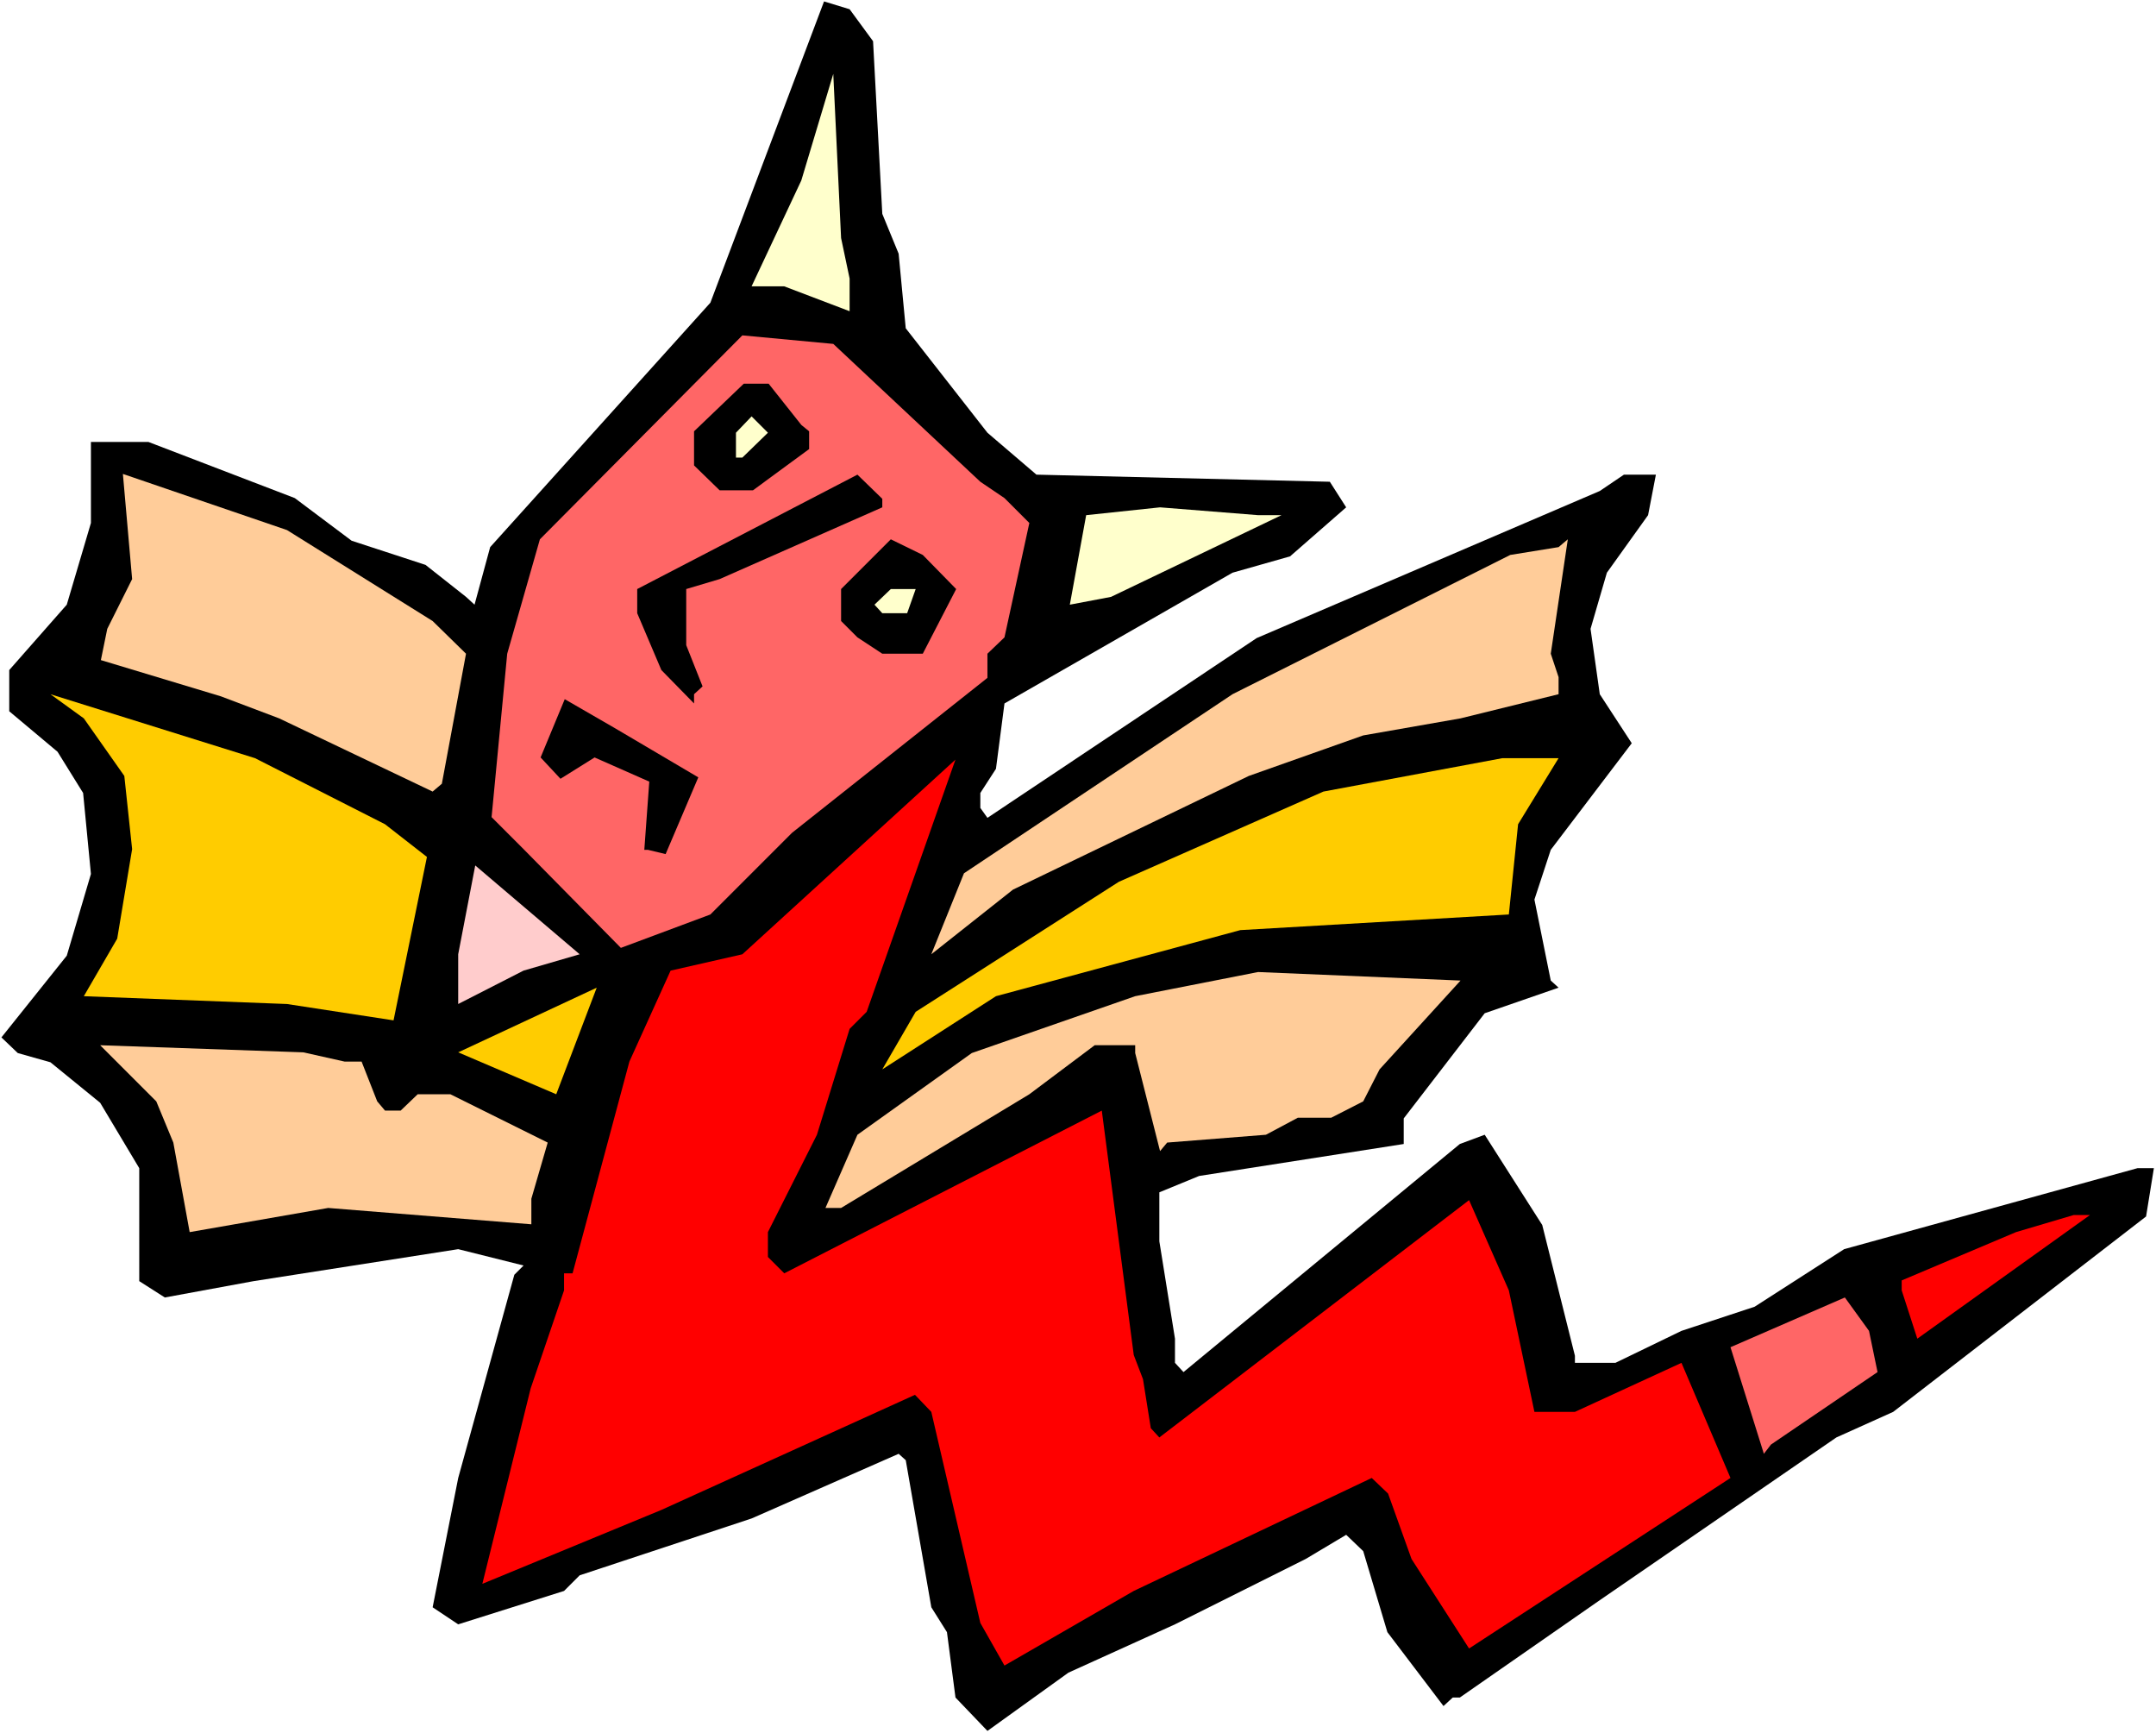 <?xml version="1.0" encoding="UTF-8" standalone="no"?>
<svg
   version="1.0"
   width="129.766mm"
   height="104.283mm"
   id="svg22"
   sodipodi:docname="Devil Creature 5.wmf"
   xmlns:inkscape="http://www.inkscape.org/namespaces/inkscape"
   xmlns:sodipodi="http://sodipodi.sourceforge.net/DTD/sodipodi-0.dtd"
   xmlns="http://www.w3.org/2000/svg"
   xmlns:svg="http://www.w3.org/2000/svg">
  <rect width="100%" height="100%" fill="#333333" stroke="none"/>
  <sodipodi:namedview
     id="namedview22"
     pagecolor="#ffffff"
     bordercolor="#000000"
     borderopacity="0.25"
     inkscape:showpageshadow="2"
     inkscape:pageopacity="0.0"
     inkscape:pagecheckerboard="0"
     inkscape:deskcolor="#d1d1d1"
     inkscape:document-units="mm" />
  <defs
     id="defs1">
    <pattern
       id="WMFhbasepattern"
       patternUnits="userSpaceOnUse"
       width="6"
       height="6"
       x="0"
       y="0" />
  </defs>
  <path
     style="fill:#ffffff;fill-opacity:1;fill-rule:evenodd;stroke:none"
     d="M 0,394.139 H 490.455 V 0 H 0 Z"
     id="path1" />
  <path
     style="fill:#000000;fill-opacity:1;fill-rule:evenodd;stroke:none"
     d="m 198.606,9.373 2.101,39.268 3.717,9.05 1.616,16.968 18.584,23.755 11.15,9.534 66.741,1.616 3.717,5.818 -12.766,11.15 -13.09,3.717 -51.874,29.734 -1.939,14.867 -3.555,5.494 v 3.394 l 1.616,2.262 61.246,-40.884 78.053,-33.451 5.494,-3.717 h 7.272 l -1.778,9.211 -9.373,13.089 -3.717,12.766 2.101,14.867 7.272,11.15 -18.422,24.24 -3.717,11.312 3.717,18.422 1.778,1.616 -16.806,5.818 -18.422,23.917 v 5.818 l -46.541,7.272 -9.05,3.717 v 11.15 l 3.555,22.139 v 5.494 l 1.939,2.101 62.862,-51.873 5.656,-2.101 13.09,20.523 7.434,29.734 v 1.616 h 9.211 l 15.029,-7.272 16.645,-5.494 20.362,-13.089 66.741,-18.422 h 3.717 l -1.778,10.989 -57.53,44.44 -12.928,5.818 -53.813,37.006 -31.835,22.139 h -1.616 l -2.101,1.939 -12.766,-16.806 -5.494,-18.422 -3.878,-3.717 -9.211,5.494 -29.734,14.867 -24.24,10.989 -18.422,13.251 -7.272,-7.595 -1.939,-14.867 -3.555,-5.656 -5.818,-33.451 -1.616,-1.454 -33.451,14.705 -39.107,12.928 -3.555,3.555 -24.078,7.595 -5.818,-3.878 5.818,-29.411 12.766,-46.217 2.101,-2.101 -14.867,-3.717 -46.541,7.272 -20.2,3.717 -5.818,-3.717 V 265.668 L 22.786,250.801 11.474,241.59 4.04,239.489 0.323,235.934 15.19,217.35 20.685,198.766 18.907,180.344 13.09,170.971 2.101,161.76 v -9.373 l 13.09,-14.867 5.494,-18.584 v -18.422 h 13.09 l 33.29,12.766 12.928,9.696 16.806,5.494 9.211,7.272 1.939,1.778 3.555,-13.089 50.096,-55.59 25.856,-68.518 5.818,1.778 z"
     id="path2" />
  <path
     style="fill:#ffffcc;fill-opacity:1;fill-rule:evenodd;stroke:none"
     d="M 193.273,63.347 V 70.78 L 178.406,65.124 h -7.434 l 11.312,-24.078 7.272,-24.24 1.778,37.329 z"
     id="path3" />
  <path
     style="fill:#ff6666;fill-opacity:1;fill-rule:evenodd;stroke:none"
     d="m 223.008,109.564 5.494,3.717 5.656,5.656 -5.656,26.017 -3.878,3.717 v 5.494 l -44.44,35.228 -18.584,18.584 -20.362,7.595 -22.139,-22.462 -7.272,-7.272 3.555,-37.168 7.434,-26.017 46.056,-46.379 20.685,1.939 z"
     id="path4" />
  <path
     style="fill:#000000;fill-opacity:1;fill-rule:evenodd;stroke:none"
     d="m 182.285,96.636 1.778,1.454 v 4.04 l -12.766,9.373 h -7.595 l -5.818,-5.656 v -7.757 l 11.312,-10.827 h 5.656 z"
     id="path5" />
  <path
     style="fill:#ffffcc;fill-opacity:1;fill-rule:evenodd;stroke:none"
     d="m 168.872,104.069 h -1.454 v -5.656 l 3.555,-3.717 3.717,3.717 z"
     id="path6" />
  <path
     style="fill:#ffcc99;fill-opacity:1;fill-rule:evenodd;stroke:none"
     d="m 98.414,141.237 7.595,7.434 -5.494,29.573 -2.101,1.778 -34.906,-16.645 -13.251,-5.01 -27.31,-8.242 1.454,-7.11 5.656,-11.312 -2.101,-23.917 37.33,12.766 z"
     id="path7" />
  <path
     style="fill:#000000;fill-opacity:1;fill-rule:evenodd;stroke:none"
     d="m 200.707,115.381 -37.006,16.321 -7.595,2.262 v 12.766 l 3.717,9.373 -1.939,1.778 v 2.101 l -7.434,-7.595 -5.494,-12.928 v -5.494 l 50.096,-26.017 5.656,5.494 z"
     id="path8" />
  <path
     style="fill:#ffffcc;fill-opacity:1;fill-rule:evenodd;stroke:none"
     d="m 291.526,117.159 -38.784,18.584 -9.373,1.778 3.717,-20.361 16.806,-1.778 22.301,1.778 z"
     id="path9" />
  <path
     style="fill:#000000;fill-opacity:1;fill-rule:evenodd;stroke:none"
     d="m 217.513,133.965 -7.595,14.705 h -9.211 l -5.656,-3.717 -3.717,-3.717 v -7.272 l 11.312,-11.312 7.272,3.555 z"
     id="path10" />
  <path
     style="fill:#ffcc99;fill-opacity:1;fill-rule:evenodd;stroke:none"
     d="m 354.55,154.003 v 3.878 l -22.301,5.494 -22.139,3.878 -26.018,9.211 -53.651,25.856 -18.584,14.705 7.434,-18.422 61.085,-40.723 63.186,-31.673 10.989,-1.778 2.101,-1.778 -3.878,26.017 z"
     id="path11" />
  <path
     style="fill:#ffffcc;fill-opacity:1;fill-rule:evenodd;stroke:none"
     d="m 206.363,139.459 h -5.656 l -1.778,-1.939 3.717,-3.555 h 5.656 z"
     id="path12" />
  <path
     style="fill:#ffcc00;fill-opacity:1;fill-rule:evenodd;stroke:none"
     d="m 87.587,187.454 9.534,7.434 -7.595,37.168 -24.24,-3.717 -46.218,-1.778 7.595,-13.089 3.394,-20.361 -1.778,-16.645 -9.211,-13.089 -7.595,-5.494 46.541,14.544 z"
     id="path13" />
  <path
     style="fill:#ff0000;fill-opacity:1;fill-rule:evenodd;stroke:none"
     d="m 193.273,233.995 -7.434,24.078 -11.15,22.139 v 5.656 l 3.717,3.717 72.235,-37.006 7.272,55.59 2.101,5.494 1.778,11.15 1.939,2.101 70.458,-53.974 9.05,20.523 5.818,27.633 h 9.211 l 24.24,-11.15 11.15,26.179 -59.469,38.784 -13.09,-20.361 -5.333,-14.867 -3.717,-3.555 -54.136,25.694 -29.411,16.968 -5.494,-9.696 -11.15,-47.995 -3.717,-3.878 -57.691,26.179 -40.723,16.806 10.989,-44.44 7.595,-22.301 v -3.878 h 1.939 l 12.928,-48.156 9.373,-20.685 16.322,-3.717 48.48,-44.278 -20.2,57.367 z"
     id="path14" />
  <path
     style="fill:#ffcc00;fill-opacity:1;fill-rule:evenodd;stroke:none"
     d="m 345.339,187.454 -2.101,20.523 -61.085,3.555 -55.59,15.029 -25.856,16.645 7.595,-13.089 46.218,-29.573 46.541,-20.523 40.723,-7.595 H 354.55 Z"
     id="path15" />
  <path
     style="fill:#ffcccc;fill-opacity:1;fill-rule:evenodd;stroke:none"
     d="m 119.099,220.743 -14.867,7.595 v -11.312 l 3.878,-20.2 23.755,20.2 z"
     id="path16" />
  <path
     style="fill:#ffcc99;fill-opacity:1;fill-rule:evenodd;stroke:none"
     d="m 313.827,243.206 -3.717,7.272 -7.272,3.717 h -7.595 l -7.272,3.878 -22.462,1.778 -1.616,1.939 -5.656,-22.301 v -1.778 h -9.211 l -14.867,11.15 -42.824,25.856 h -3.555 l 7.272,-16.645 26.018,-18.584 37.168,-12.928 27.957,-5.494 46.056,1.939 z"
     id="path17" />
  <path
     style="fill:#ffcc00;fill-opacity:1;fill-rule:evenodd;stroke:none"
     d="m 104.232,239.327 31.512,-14.705 -9.211,24.24 z"
     id="path18" />
  <path
     style="fill:#ffcc99;fill-opacity:1;fill-rule:evenodd;stroke:none"
     d="m 78.376,241.428 h 3.878 l 3.555,9.05 1.778,2.101 h 3.555 l 3.878,-3.717 h 7.434 l 22.139,10.989 -3.717,12.766 v 5.818 l -46.218,-3.717 -31.512,5.494 -3.717,-20.361 -3.878,-9.373 -12.766,-12.766 46.218,1.616 z"
     id="path19" />
  <path
     style="fill:#ff0000;fill-opacity:1;fill-rule:evenodd;stroke:none"
     d="m 436.158,304.451 -3.555,-10.989 v -2.262 l 26.018,-10.989 13.09,-3.878 h 3.717 z"
     id="path20" />
  <path
     style="fill:#ff6666;fill-opacity:1;fill-rule:evenodd;stroke:none"
     d="m 427.108,312.047 -24.24,16.483 -1.616,2.101 -7.595,-24.24 26.018,-11.312 5.494,7.595 z"
     id="path21" />
  <path
     style="fill:#000000;fill-opacity:1;fill-rule:evenodd;stroke:none"
     d="m 122.977,172.264 5.494,-13.251 11.474,6.626 18.907,11.15 -7.434,17.453 -4.04,-0.97 h -0.808 l 1.131,-15.513 -12.443,-5.494 -7.757,4.848 z"
     id="path22" />
</svg>
